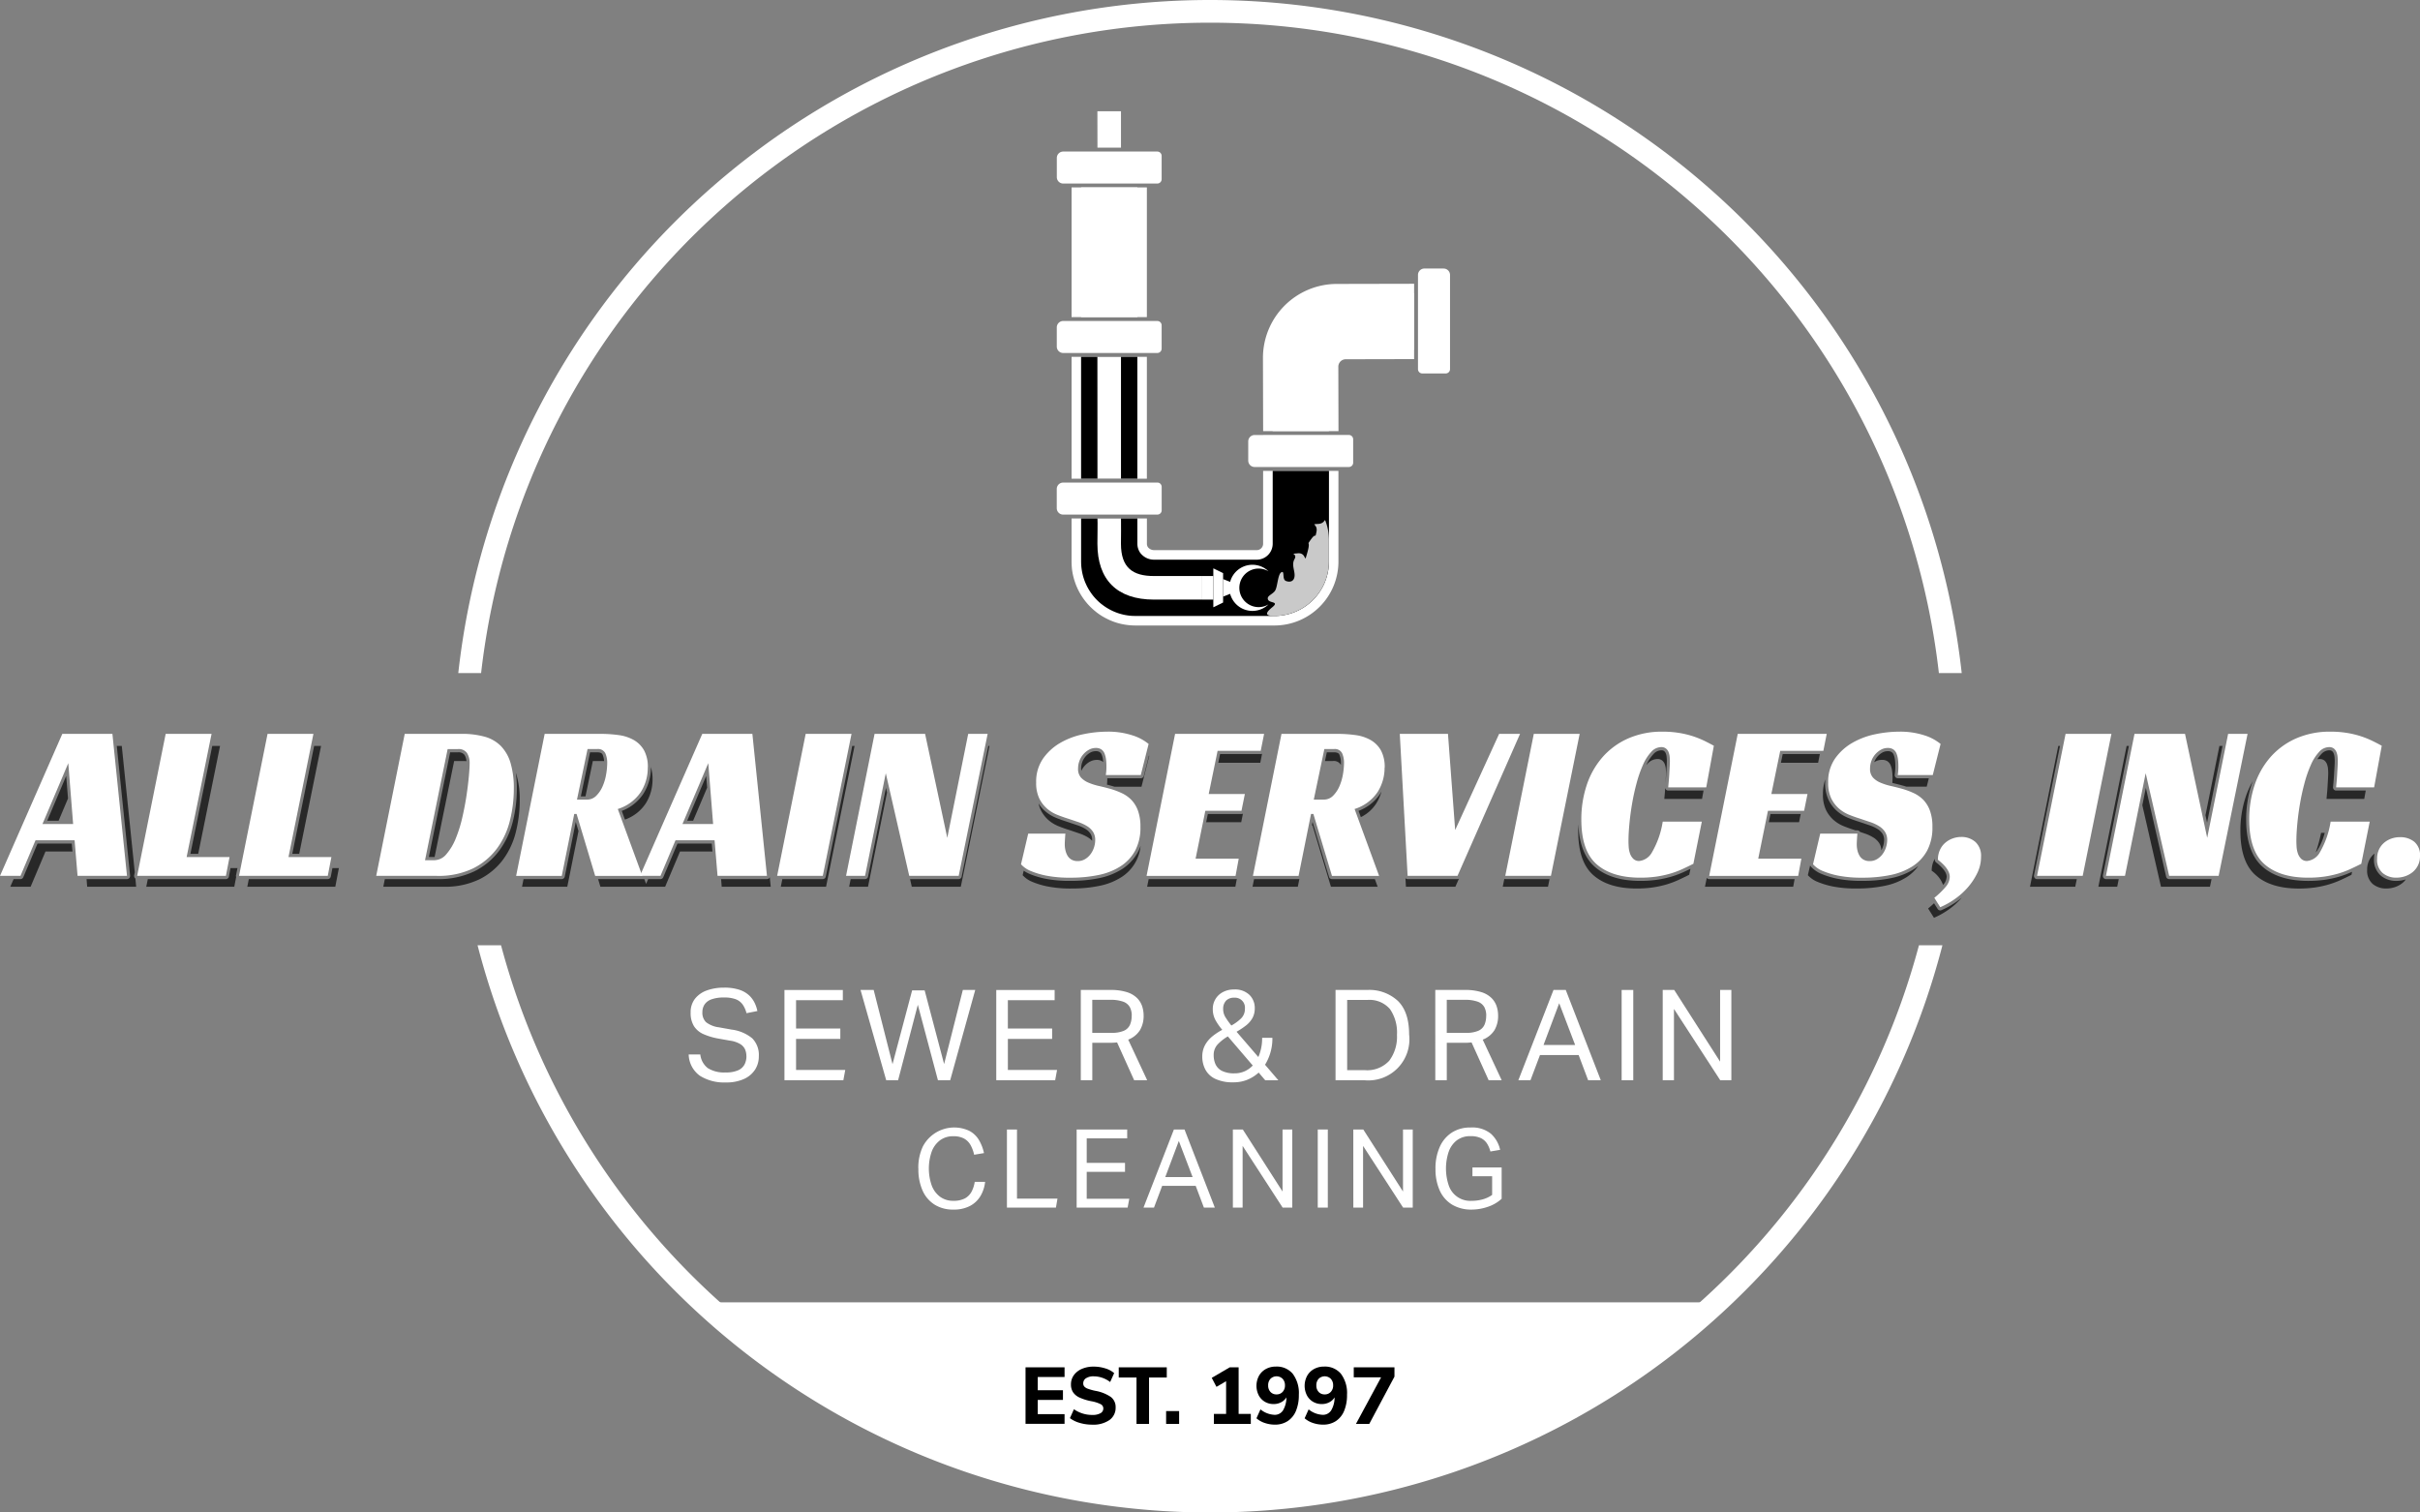 <svg xmlns="http://www.w3.org/2000/svg" id="AD-Logo-White" width="400" height="250" viewBox="0 0 400 250"><rect x="0" y="0" width="400" height="250" fill="#808080" stroke="none"/><g id="AD-Logo-White-2" data-name="AD-Logo-White"><path id="Path_672" data-name="Path 672" d="M20.995,508.673H12.82l-.49-5.878H5.868l-2.48,5.878H0L10.3,485.2h8.28l2.41,23.473ZM7.022,500.1h5.065l-.8-10.055Z" transform="translate(0 -363.9)" fill="#fff"></path><path id="Path_673" data-name="Path 673" d="M95.4,485.2h7.58l-4.122,20.367h7.092l-.6,3.105H90.68L95.395,485.2Z" transform="translate(-68.01 -363.9)" fill="#fff"></path><path id="Path_674" data-name="Path 674" d="M162.757,485.2h7.58l-4.122,20.367h7.092l-.6,3.105H158.04l4.715-23.473Z" transform="translate(-118.53 -363.9)" fill="#fff"></path><path id="Path_675" data-name="Path 675" d="M248.723,508.673l4.715-23.473h9.4a13.927,13.927,0,0,1,3.79.463,6.033,6.033,0,0,1,2.69,1.535,6.767,6.767,0,0,1,1.608,2.81,14.461,14.461,0,0,1,.543,4.25,21.622,21.622,0,0,1-.648,5.285,12.983,12.983,0,0,1-2.147,4.62,11.058,11.058,0,0,1-3.93,3.272,13.1,13.1,0,0,1-5.992,1.238H248.72Zm9.572-2.587a2.651,2.651,0,0,0,2.043-1.018,9.217,9.217,0,0,0,1.537-2.587,22.105,22.105,0,0,0,1.083-3.475c.29-1.27.525-2.495.7-3.677s.3-2.242.385-3.18.122-1.6.122-1.995a3.162,3.162,0,0,0-.437-1.793,1.7,1.7,0,0,0-1.52-.647h-1.677l-3.738,18.372h1.5Z" transform="translate(-186.54 -363.9)" fill="#fff"></path><path id="Path_676" data-name="Path 676" d="M363.012,490.79a7.478,7.478,0,0,1-1.152,4.03,7.129,7.129,0,0,1-3.807,2.81l4.052,11.053h-7.79l-3.075-10.24h-.385l-2.06,10.24H341.25l4.715-23.473h9.188a21.748,21.748,0,0,1,3.04.2,6.964,6.964,0,0,1,2.5.813,4.552,4.552,0,0,1,1.695,1.7,5.7,5.7,0,0,1,.63,2.865Zm-10.062,5.285a2.119,2.119,0,0,0,1.555-.648,5.034,5.034,0,0,0,1.047-1.57,8.424,8.424,0,0,0,.578-1.977,11.286,11.286,0,0,0,.175-1.83,3.917,3.917,0,0,0-.315-1.645,1.343,1.343,0,0,0-1.362-.685h-1.573l-1.747,8.355Z" transform="translate(-255.938 -363.908)" fill="#fff"></path><path id="Path_677" data-name="Path 677" d="M444.117,508.673h-8.175l-.49-5.878H428.99l-2.48,5.878h-3.39l10.3-23.473h8.28l2.41,23.473ZM430.145,500.1h5.065l-.8-10.055Z" transform="translate(-317.34 -363.9)" fill="#fff"></path><path id="Path_678" data-name="Path 678" d="M521.365,508.673H513.82l4.715-23.473h7.58Z" transform="translate(-385.365 -363.9)" fill="#fff"></path><path id="Path_679" data-name="Path 679" d="M577.99,508.673h-8.175l-3.878-16.967-3.422,16.967H559.37l4.715-23.473h8.35l3.667,17.188L579.56,485.2h3.215Z" transform="translate(-419.527 -363.9)" fill="#fff"></path><path id="Path_680" data-name="Path 680" d="M689.088,490.907a8.555,8.555,0,0,0,.1-1.515,8.261,8.261,0,0,0-.07-1.09,3.8,3.8,0,0,0-.245-.96,1.47,1.47,0,0,0-.525-.665,1.57,1.57,0,0,0-.908-.24,2.3,2.3,0,0,0-1.153.3,3.469,3.469,0,0,0-1.555,1.83,3.608,3.608,0,0,0-.227,1.275,2.106,2.106,0,0,0,.473,1.477,3.573,3.573,0,0,0,1.24.85,9.84,9.84,0,0,0,1.747.555q.979.221,2.025.517a12.8,12.8,0,0,1,1.747.665,5.44,5.44,0,0,1,1.555,1.09,5.016,5.016,0,0,1,1.1,1.775,7.616,7.616,0,0,1,.42,2.717,8.061,8.061,0,0,1-.872,3.917,7.14,7.14,0,0,1-2.41,2.588,10.718,10.718,0,0,1-3.65,1.443,22.432,22.432,0,0,1-4.595.443,19.881,19.881,0,0,1-4.105-.35,13.538,13.538,0,0,1-2.5-.758,4.344,4.344,0,0,1-1.607-1.11l1.188-5.065h6.148c-.023.223-.047.525-.07.9s-.035.685-.035.9a4.338,4.338,0,0,0,.105.925,3.2,3.2,0,0,0,.332.888,1.812,1.812,0,0,0,.648.665,1.966,1.966,0,0,0,1.047.26,2.313,2.313,0,0,0,1.24-.333,3.179,3.179,0,0,0,.908-.832,3.8,3.8,0,0,0,.56-1.11,4.011,4.011,0,0,0,.193-1.2,2.421,2.421,0,0,0-.367-1.367,3.162,3.162,0,0,0-.995-.943,7,7,0,0,0-1.45-.665l-1.7-.572q-.84-.259-1.765-.628a5.93,5.93,0,0,1-1.7-1.035,5.356,5.356,0,0,1-1.275-1.682,5.838,5.838,0,0,1-.508-2.6,6.7,6.7,0,0,1,1.135-3.973,8.917,8.917,0,0,1,2.865-2.605,12.6,12.6,0,0,1,3.79-1.422,19.457,19.457,0,0,1,3.913-.425,12.911,12.911,0,0,1,4.21.61,7.919,7.919,0,0,1,2.673,1.422l-1.293,5.138h-5.8Z" transform="translate(-506.31 -362.805)" fill="#fff"></path><path id="Path_681" data-name="Path 681" d="M762.78,485.2h14.708l-.56,2.81H769.8l-1.468,7.135h5.975l-.56,2.772h-5.975l-1.607,7.91h7.128l-.525,2.848H758.06l4.715-23.473Z" transform="translate(-568.545 -363.9)" fill="#fff"></path><path id="Path_682" data-name="Path 682" d="M850.143,490.79a7.479,7.479,0,0,1-1.152,4.03,7.13,7.13,0,0,1-3.807,2.81l4.052,11.053h-7.79l-3.075-10.24h-.385l-2.06,10.24H828.38L833.1,485.21h9.188a21.748,21.748,0,0,1,3.04.2,6.964,6.964,0,0,1,2.5.813,4.553,4.553,0,0,1,1.7,1.7,5.7,5.7,0,0,1,.63,2.865Zm-10.062,5.285a2.119,2.119,0,0,0,1.555-.648,5.034,5.034,0,0,0,1.047-1.57,8.423,8.423,0,0,0,.578-1.977,11.575,11.575,0,0,0,.175-1.83,3.917,3.917,0,0,0-.315-1.645,1.343,1.343,0,0,0-1.362-.685h-1.573l-1.747,8.355Z" transform="translate(-621.285 -363.908)" fill="#fff"></path><path id="Path_683" data-name="Path 683" d="M925.48,485.2h7.965l1.188,15.9,7.268-15.9h3.458l-10.34,23.473h-8.245Z" transform="translate(-694.11 -363.9)" fill="#fff"></path><path id="Path_684" data-name="Path 684" d="M1002.765,508.673H995.22l4.717-23.473h7.58l-4.75,23.473Z" transform="translate(-746.415 -363.9)" fill="#fff"></path><path id="Path_685" data-name="Path 685" d="M1064.027,505.59q-.874.443-1.8.87a15.319,15.319,0,0,1-1.975.74,16.574,16.574,0,0,1-2.287.5,18.533,18.533,0,0,1-2.708.185q-4.684,0-7.215-2.217t-2.532-7.393a17.859,17.859,0,0,1,.872-5.637,13.4,13.4,0,0,1,2.585-4.62,12.163,12.163,0,0,1,4.227-3.122,13.789,13.789,0,0,1,5.765-1.145,16.493,16.493,0,0,1,2.813.223,15.447,15.447,0,0,1,2.305.572,15.626,15.626,0,0,1,1.852.758c.548.273,1.043.53,1.485.777l-1.258,6.875h-6.287c.022-.247.052-.568.088-.96s.065-.8.087-1.2.047-.807.07-1.2.035-.728.035-1c0-.2-.012-.425-.035-.685a2.826,2.826,0,0,0-.175-.758,1.4,1.4,0,0,0-.437-.61,1.211,1.211,0,0,0-.785-.24,2.25,2.25,0,0,0-1.66.8,7.616,7.616,0,0,0-1.345,2.107,19.872,19.872,0,0,0-1.047,2.975c-.3,1.11-.552,2.235-.75,3.383s-.35,2.273-.455,3.383-.157,2.083-.157,2.92c0,.247.012.555.035.925a4.075,4.075,0,0,0,.21,1.072,2.289,2.289,0,0,0,.542.888,1.337,1.337,0,0,0,.995.37,2.739,2.739,0,0,0,2.095-1.422,14.538,14.538,0,0,0,1.783-5.083h6.463l-1.4,6.987Z" transform="translate(-784.133 -362.813)" fill="#fff"></path><path id="Path_686" data-name="Path 686" d="M1134.77,485.2h14.708l-.56,2.81h-7.127l-1.468,7.135h5.975l-.56,2.772h-5.975l-1.607,7.91h7.127l-.525,2.848H1130.05l4.718-23.473Z" transform="translate(-847.538 -363.9)" fill="#fff"></path><path id="Path_687" data-name="Path 687" d="M1212.687,490.907a8.547,8.547,0,0,0,.105-1.515,8.261,8.261,0,0,0-.07-1.09,3.8,3.8,0,0,0-.245-.96,1.47,1.47,0,0,0-.525-.665,1.569,1.569,0,0,0-.907-.24,2.3,2.3,0,0,0-1.152.3,3.468,3.468,0,0,0-1.555,1.83,3.608,3.608,0,0,0-.228,1.275,2.107,2.107,0,0,0,.473,1.477,3.575,3.575,0,0,0,1.24.85,9.846,9.846,0,0,0,1.748.555q.979.221,2.025.517a12.812,12.812,0,0,1,1.747.665,5.442,5.442,0,0,1,1.555,1.09,5.017,5.017,0,0,1,1.1,1.775,7.618,7.618,0,0,1,.42,2.717,8.062,8.062,0,0,1-.873,3.917,7.139,7.139,0,0,1-2.41,2.588,10.717,10.717,0,0,1-3.65,1.443,22.431,22.431,0,0,1-4.595.443,19.881,19.881,0,0,1-4.1-.35,13.54,13.54,0,0,1-2.5-.758,4.344,4.344,0,0,1-1.607-1.11l1.188-5.065h6.147c-.022.223-.047.525-.07.9s-.035.685-.035.9a4.334,4.334,0,0,0,.1.925,3.2,3.2,0,0,0,.333.888,1.792,1.792,0,0,0,.647.665,1.966,1.966,0,0,0,1.047.26,2.313,2.313,0,0,0,1.24-.333,3.213,3.213,0,0,0,.907-.832,3.8,3.8,0,0,0,.56-1.11,4.013,4.013,0,0,0,.193-1.2,2.421,2.421,0,0,0-.368-1.367,3.162,3.162,0,0,0-.995-.943,7,7,0,0,0-1.45-.665l-1.7-.572q-.84-.259-1.765-.628a5.93,5.93,0,0,1-1.695-1.035,5.355,5.355,0,0,1-1.275-1.682,5.837,5.837,0,0,1-.507-2.6,6.7,6.7,0,0,1,1.135-3.973,8.916,8.916,0,0,1,2.865-2.605,12.6,12.6,0,0,1,3.79-1.422,19.456,19.456,0,0,1,3.912-.425,12.911,12.911,0,0,1,4.21.61,7.919,7.919,0,0,1,2.672,1.422l-1.292,5.138h-5.8Z" transform="translate(-899.01 -362.805)" fill="#fff"></path><path id="Path_688" data-name="Path 688" d="M1286.61,556.652a6.083,6.083,0,0,1-.63,2.7,10.668,10.668,0,0,1-1.59,2.385,11.842,11.842,0,0,1-2.165,1.922,12.9,12.9,0,0,1-2.357,1.313l-.978-1.552a13.345,13.345,0,0,0,1.905-1.848,2.624,2.624,0,0,0,.647-1.628q0-1.294-1.958-2.81a3.85,3.85,0,0,1,.315-1.59,3.452,3.452,0,0,1,.855-1.182,3.885,3.885,0,0,1,1.24-.74,4.088,4.088,0,0,1,1.432-.26,3.463,3.463,0,0,1,2.34.813,3.09,3.09,0,0,1,.943,2.477Z" transform="translate(-959.167 -415.02)" fill="#fff"></path><path id="Path_689" data-name="Path 689" d="M1354.345,508.673H1346.8l4.718-23.473h7.58l-4.75,23.473Z" transform="translate(-1010.1 -363.9)" fill="#fff"></path><path id="Path_690" data-name="Path 690" d="M1410.97,508.673H1402.8l-3.878-16.967-3.422,16.967h-3.145l4.718-23.473h8.35l3.667,17.188,3.458-17.187h3.215l-4.785,23.473Z" transform="translate(-1044.263 -363.9)" fill="#fff"></path><path id="Path_691" data-name="Path 691" d="M1505.6,505.59q-.874.443-1.8.87a15.319,15.319,0,0,1-1.975.74,16.574,16.574,0,0,1-2.287.5,18.533,18.533,0,0,1-2.708.185q-4.684,0-7.215-2.217t-2.532-7.393a17.859,17.859,0,0,1,.872-5.637,13.4,13.4,0,0,1,2.585-4.62,12.163,12.163,0,0,1,4.227-3.122,13.789,13.789,0,0,1,5.765-1.145,16.493,16.493,0,0,1,2.813.223,15.447,15.447,0,0,1,2.305.572,15.626,15.626,0,0,1,1.852.758c.548.273,1.043.53,1.485.777l-1.258,6.875h-6.287c.022-.247.052-.568.088-.96s.065-.8.087-1.2.047-.807.07-1.2.035-.728.035-1c0-.2-.012-.425-.035-.685a2.826,2.826,0,0,0-.175-.758,1.4,1.4,0,0,0-.437-.61,1.211,1.211,0,0,0-.785-.24,2.25,2.25,0,0,0-1.66.8,7.616,7.616,0,0,0-1.345,2.107,19.872,19.872,0,0,0-1.047,2.975c-.3,1.11-.552,2.235-.75,3.383s-.35,2.273-.455,3.383-.157,2.083-.157,2.92c0,.247.012.555.035.925a4.075,4.075,0,0,0,.21,1.072,2.289,2.289,0,0,0,.542.888,1.337,1.337,0,0,0,.995.37,2.739,2.739,0,0,0,2.095-1.422,14.538,14.538,0,0,0,1.783-5.083H1507l-1.4,6.987Z" transform="translate(-1115.31 -362.813)" fill="#fff"></path><path id="Path_692" data-name="Path 692" d="M1578.73,556.652a3.326,3.326,0,0,1-.333,1.515,3.4,3.4,0,0,1-.872,1.11,3.992,3.992,0,0,1-1.24.685,4.494,4.494,0,0,1-1.468.24,3.437,3.437,0,0,1-2.253-.758,2.9,2.9,0,0,1-.925-2.385,3.493,3.493,0,0,1,.315-1.515,3.3,3.3,0,0,1,.838-1.11,3.863,3.863,0,0,1,1.2-.685,4.227,4.227,0,0,1,1.415-.24,3.669,3.669,0,0,1,2.375.758A2.873,2.873,0,0,1,1578.73,556.652Z" transform="translate(-1178.73 -415.133)" fill="#fff"></path><path id="Path_693" data-name="Path 693" d="M454.34,520.42h.98l2.318-5.467-.155-1.943Z" transform="translate(-340.755 -384.758)" fill="#282828"></path><path id="Path_694" data-name="Path 694" d="M738.822,499.61l-.84,3.337a.512.512,0,0,1-.49.4h-5.55a10.249,10.249,0,0,1-.052,1.05c.28.073.56.148.842.228.133.04.265.082.4.125h4.46l1.282-5.1C738.857,499.637,738.837,499.625,738.822,499.61Z" transform="translate(-548.917 -374.708)" fill="#282828"></path><path id="Path_695" data-name="Path 695" d="M812.72,498.35a.463.463,0,0,1-.225.057h-6.72l-.295,1.435h6.943Z" transform="translate(-604.11 -373.763)" fill="#282828"></path><path id="Path_696" data-name="Path 696" d="M716.267,498.393a2.293,2.293,0,0,1,1.143-.293,1.563,1.563,0,0,1,.9.238,1.486,1.486,0,0,1,.152.122c-.01-.133-.023-.268-.037-.4a3.252,3.252,0,0,0-.208-.82.954.954,0,0,0-.335-.43,1.105,1.105,0,0,0-.633-.152,1.805,1.805,0,0,0-.915.232,3.034,3.034,0,0,0-.793.647,2.908,2.908,0,0,0-.53.9,3.071,3.071,0,0,0-.193,1.08,2.663,2.663,0,0,0,.028.387,3.323,3.323,0,0,1,.5-.767,3.531,3.531,0,0,1,.917-.753Z" transform="translate(-536.115 -372.495)" fill="#282828"></path><path id="Path_697" data-name="Path 697" d="M803.3,538.015h-5.565l-.275,1.352h5.795l.285-1.417A.474.474,0,0,1,803.3,538.015Z" transform="translate(-598.095 -403.463)" fill="#282828"></path><path id="Path_698" data-name="Path 698" d="M415.89,507.185a8.034,8.034,0,0,1-1.237,4.325,7.385,7.385,0,0,1-3.573,2.83l.525,1.435a6.861,6.861,0,0,0,3.423-2.645,7.4,7.4,0,0,0,1.142-3.995,6.709,6.709,0,0,0-.287-2.065c0,.04,0,.078,0,.115Z" transform="translate(-308.31 -380.303)" fill="#282828"></path><path id="Path_699" data-name="Path 699" d="M125.89,511.018h1.29l3.61-17.838H129.5Z" transform="translate(-94.418 -369.885)" fill="#282828"></path><path id="Path_700" data-name="Path 700" d="M34.658,516.737l-.3-3.727-3.14,7.41H33.1Z" transform="translate(-23.415 -384.758)" fill="#282828"></path><path id="Path_701" data-name="Path 701" d="M193.25,511.018h1.145l3.61-17.838H196.86Z" transform="translate(-144.938 -369.885)" fill="#282828"></path><path id="Path_702" data-name="Path 702" d="M386.7,497.4h-1.165l-1.522,7.283h.77L386,498.837h1.557a2.712,2.712,0,0,1,.3.018,3.119,3.119,0,0,0-.25-1.073C387.563,497.687,387.43,497.4,386.7,497.4Z" transform="translate(-288.008 -373.05)" fill="#282828"></path><path id="Path_703" data-name="Path 703" d="M284.485,514.7l3.228-15.857h1.663a2.912,2.912,0,0,1,.372.025,2.242,2.242,0,0,0-.323-1.04,1.238,1.238,0,0,0-1.107-.422H287.05l-3.52,17.3h.875C284.432,514.7,284.46,514.7,284.485,514.7Z" transform="translate(-212.648 -373.05)" fill="#282828"></path><path id="Path_704" data-name="Path 704" d="M1174.452,539.563l.273-1.352h-5l-.275,1.352Z" transform="translate(-877.087 -403.658)" fill="#282828"></path><path id="Path_705" data-name="Path 705" d="M1091.612,501.455c.007-.088.017-.18.025-.278.035-.39.063-.79.085-1.182s.047-.807.07-1.2.035-.71.035-.965c0-.175-.01-.388-.032-.635a2.3,2.3,0,0,0-.14-.61.9.9,0,0,0-.275-.383.755.755,0,0,0-.478-.13,1.774,1.774,0,0,0-1.3.638,6.944,6.944,0,0,0-1.18,1.818c.065-.078.132-.155.2-.228a2.233,2.233,0,0,1,1.645-.788,1.215,1.215,0,0,1,.78.237,1.414,1.414,0,0,1,.432.605,2.813,2.813,0,0,1,.172.753c.022.258.035.483.035.678,0,.27-.012.6-.035.99-.013.222-.028.452-.04.68Z" transform="translate(-816.315 -372.053)" fill="#282828"></path><path id="Path_706" data-name="Path 706" d="M1100.64,521.2a.542.542,0,0,1-.12-.26c-.02.29-.038.583-.062.867-.035.39-.065.71-.088.953h6.235l.252-1.385h-5.845a.5.5,0,0,1-.375-.175Z" transform="translate(-825.278 -390.705)" fill="#282828"></path><path id="Path_707" data-name="Path 707" d="M1458.432,505.872l2.555-12.693h-.512l-2.305,11.46Z" transform="translate(-1093.628 -369.885)" fill="#282828"></path><path id="Path_708" data-name="Path 708" d="M1248.16,501.14h-5.135a.5.5,0,0,1-.393-.2.564.564,0,0,1-.1-.445,9.293,9.293,0,0,0,.03-2.427,3.278,3.278,0,0,0-.208-.82.954.954,0,0,0-.335-.43,1.105,1.105,0,0,0-.633-.152,1.805,1.805,0,0,0-.915.233,3.034,3.034,0,0,0-.793.647,2.907,2.907,0,0,0-.53.9c-.005.015-.01.03-.015.042.05-.032.1-.065.155-.095a2.292,2.292,0,0,1,1.142-.293,1.563,1.563,0,0,1,.9.237,1.476,1.476,0,0,1,.52.66,3.875,3.875,0,0,1,.243.953,8.593,8.593,0,0,1,.07,1.08c0,.33-.01.625-.03.883.625.145,1.272.31,1.93.495.133.04.265.082.4.125h3.348l.353-1.4Z" transform="translate(-929.347 -372.502)" fill="#282828"></path><path id="Path_709" data-name="Path 709" d="M1534.847,502.547a.57.57,0,0,1-.13-.412c.023-.245.052-.565.088-.96.032-.38.063-.777.085-1.182.02-.365.042-.728.063-1.082l.008-.12c.022-.392.035-.71.035-.965,0-.175-.01-.388-.032-.633a2.29,2.29,0,0,0-.14-.61.9.9,0,0,0-.275-.382.755.755,0,0,0-.477-.13,1.773,1.773,0,0,0-1.3.637,5.575,5.575,0,0,0-.648.842,2.075,2.075,0,0,1,.375-.037,1.215,1.215,0,0,1,.78.237,1.411,1.411,0,0,1,.432.605,2.808,2.808,0,0,1,.172.753c.022.257.035.482.035.677,0,.27-.013.6-.035.99s-.047.788-.07,1.19-.052.8-.088,1.19-.065.71-.088.952h6.235l.253-1.385h-4.905a.5.5,0,0,1-.375-.175Z" transform="translate(-1149.09 -372.052)" fill="#282828"></path><path id="Path_710" data-name="Path 710" d="M1531.07,553.885c.09-.107.18-.22.27-.348a9.8,9.8,0,0,0,1.21-2.887h-.6a24.215,24.215,0,0,1-.88,3.235Z" transform="translate(-1148.302 -412.988)" fill="#282828"></path><path id="Path_711" data-name="Path 711" d="M16.967,557.73H11.3L8.95,563.29a.508.508,0,0,1-.463.318H7.352l-.552,1.26h3.36l2.46-5.827h4.457Z" transform="translate(-5.1 -418.297)" fill="#282828"></path><path id="Path_712" data-name="Path 712" d="M898.22,526.5l.38,1.033a6.354,6.354,0,0,0,2.535-2.245,7.465,7.465,0,0,0,.878-2c-.07.128-.142.255-.22.38a7.384,7.384,0,0,1-3.573,2.83Z" transform="translate(-673.665 -392.468)" fill="#282828"></path><path id="Path_713" data-name="Path 713" d="M1279.635,570.777c0-.667-.605-1.49-1.75-2.377a.548.548,0,0,1-.208-.432c0-.055.005-.105.007-.158a3.6,3.6,0,0,0-.212.4,3.826,3.826,0,0,0-.312,1.575,4.753,4.753,0,0,1,1.882,2.348c.02-.025.043-.05.063-.075a2.1,2.1,0,0,0,.527-1.282Z" transform="translate(-957.87 -425.858)" fill="#282828"></path><path id="Path_714" data-name="Path 714" d="M1215.377,525.358a1.872,1.872,0,0,0-.275-1.06,2.668,2.668,0,0,0-.835-.788,6.559,6.559,0,0,0-1.35-.617l-1.7-.573c-.555-.17-1.162-.388-1.787-.638a6.416,6.416,0,0,1-1.835-1.122,5.905,5.905,0,0,1-1.4-1.848,6.4,6.4,0,0,1-.565-2.855c0-.18.007-.355.017-.527a7.584,7.584,0,0,0-.38,2.455,5.8,5.8,0,0,0,.5,2.585,5.264,5.264,0,0,0,1.265,1.668,5.827,5.827,0,0,0,1.68,1.025q.919.367,1.75.622c.065.023.128.042.19.065h.3a.489.489,0,0,1,.377.18.4.4,0,0,1,.045.068l.762.258a6.882,6.882,0,0,1,1.438.66,3.142,3.142,0,0,1,.988.935,2.33,2.33,0,0,1,.355,1.195,3.27,3.27,0,0,0,.287-.655A3.449,3.449,0,0,0,1215.377,525.358Z" transform="translate(-903.952 -386.498)" fill="#282828"></path><path id="Path_715" data-name="Path 715" d="M877.495,497.4H876.33l-.3,1.438h1.292a1.341,1.341,0,0,1,1.338.653c.005-.1.007-.2.007-.3a3.381,3.381,0,0,0-.262-1.41c-.042-.1-.175-.383-.908-.383Z" transform="translate(-657.023 -373.05)" fill="#282828"></path><path id="Path_716" data-name="Path 716" d="M1177.46,500.017h6.152l.285-1.437h-6.14Z" transform="translate(-883.095 -373.935)" fill="#282828"></path><path id="Path_717" data-name="Path 717" d="M694.422,535.4a6.556,6.556,0,0,0-1.35-.617s-1.19-.4-1.7-.573c-.555-.17-1.16-.387-1.788-.637a6.417,6.417,0,0,1-1.835-1.123,5.657,5.657,0,0,1-1.075-1.267,4.38,4.38,0,0,0,.36,1.075,5.265,5.265,0,0,0,1.265,1.668,5.823,5.823,0,0,0,1.68,1.025q.919.367,1.75.622l1.68.568a6.885,6.885,0,0,1,1.438.66,3.314,3.314,0,0,1,.677.552c0-.035.005-.073.005-.107a1.865,1.865,0,0,0-.275-1.06,2.666,2.666,0,0,0-.835-.788Z" transform="translate(-515.01 -398.385)" fill="#282828"></path><path id="Path_718" data-name="Path 718" d="M65.2,515a.568.568,0,0,1-.1-.448l.1-.478L63.05,493.19h-.827l2.2,21.42a.552.552,0,0,1-.127.415.5.5,0,0,1-.378.177H57.23l.1,1.26h8.1L65.3,515.1a.462.462,0,0,1-.1-.1Z" transform="translate(-42.922 -369.893)" fill="#282828"></path><path id="Path_719" data-name="Path 719" d="M1212.848,572.767a11.177,11.177,0,0,1-3.818,1.51,23.046,23.046,0,0,1-4.693.453,20.365,20.365,0,0,1-4.208-.362,13.664,13.664,0,0,1-2.593-.79,4.862,4.862,0,0,1-1.79-1.248.5.5,0,0,1-.088-.16l-.38,1.617a4.334,4.334,0,0,0,1.593,1.1,13.183,13.183,0,0,0,2.477.753,19.427,19.427,0,0,0,4.07.347,22.074,22.074,0,0,0,4.555-.44,10.561,10.561,0,0,0,3.62-1.43,7.1,7.1,0,0,0,1.948-1.862,7.917,7.917,0,0,1-.7.51Z" transform="translate(-896.46 -429.128)" fill="#282828"></path><path id="Path_720" data-name="Path 720" d="M1060.87,552.887a15.458,15.458,0,0,1-2.038.763,17.182,17.182,0,0,1-2.355.515,19.167,19.167,0,0,1-2.777.19c-3.228,0-5.763-.787-7.537-2.34-1.667-1.46-2.573-3.818-2.7-7.015-.02.357-.032.717-.032,1.083q0,5.13,2.51,7.33t7.152,2.2a18.584,18.584,0,0,0,2.685-.182,16.3,16.3,0,0,0,2.267-.495A15.2,15.2,0,0,0,1060,554.2q.919-.42,1.785-.863l.2-.982q-.555.27-1.115.53Z" transform="translate(-782.572 -408.75)" fill="#282828"></path><path id="Path_721" data-name="Path 721" d="M1127.96,580.595a.494.494,0,0,1-.392-.2.061.061,0,0,1-.01-.017l-.3,1.477h14.583l.233-1.26h-14.113Z" transform="translate(-845.445 -435.285)" fill="#282828"></path><path id="Path_722" data-name="Path 722" d="M993.965,581.15a.462.462,0,0,1-.155-.03l-.26,1.29h7.482l.255-1.26Z" transform="translate(-745.163 -435.84)" fill="#282828"></path><path id="Path_723" data-name="Path 723" d="M870.67,552.89a.51.51,0,0,1-.482-.372l-2.725-9.078-.113.557h.1L870.5,554.15h7.725l-.463-1.26h-7.09Z" transform="translate(-650.513 -407.58)" fill="#282828"></path><path id="Path_724" data-name="Path 724" d="M937.83,580.775h-8.245a.491.491,0,0,1-.355-.155l.078,1.415h8.175l.585-1.328a.493.493,0,0,1-.237.068Z" transform="translate(-696.923 -435.465)" fill="#282828"></path><path id="Path_725" data-name="Path 725" d="M1569.883,568.882a3.931,3.931,0,0,1-2.562-.87,3.428,3.428,0,0,1-1.123-2.807,4.483,4.483,0,0,1,.078-.835l-.07.052a3.229,3.229,0,0,0-.833,1.1,3.48,3.48,0,0,0-.312,1.5,2.881,2.881,0,0,0,.917,2.365,3.422,3.422,0,0,0,2.235.753,4.483,4.483,0,0,0,1.455-.237,3.921,3.921,0,0,0,1.23-.678,3.1,3.1,0,0,0,.552-.592,5,5,0,0,1-1.57.25Z" transform="translate(-1173.795 -423.277)" fill="#282828"></path><path id="Path_726" data-name="Path 726" d="M1499.635,531.453a15.474,15.474,0,0,1-2.037.763,17.186,17.186,0,0,1-2.355.515,19.169,19.169,0,0,1-2.777.19c-3.228,0-5.763-.788-7.538-2.34-1.8-1.578-2.715-4.205-2.715-7.8a18.466,18.466,0,0,1,.9-5.815c.06-.182.125-.36.193-.54a13.932,13.932,0,0,0-1.182,2.637,17.7,17.7,0,0,0-.865,5.59q0,5.13,2.51,7.33t7.153,2.2a18.581,18.581,0,0,0,2.685-.182,16.275,16.275,0,0,0,2.267-.495,15.183,15.183,0,0,0,1.958-.732q.919-.42,1.785-.862l.1-.49-.078.037Z" transform="translate(-1110.945 -387.315)" fill="#282828"></path><path id="Path_727" data-name="Path 727" d="M1388.578,515.21a.494.494,0,0,1-.393-.2.569.569,0,0,1-.1-.448l4.293-21.365H1392l-4.675,23.272h3.118l.255-1.26h-2.113Z" transform="translate(-1040.49 -369.9)" fill="#282828"></path><path id="Path_728" data-name="Path 728" d="M1420.848,535.97a.513.513,0,0,1-.493-.41L1417,520.88l-.58,2.878,3.08,13.472h8.1l.258-1.26Z" transform="translate(-1062.315 -390.66)" fill="#282828"></path><path id="Path_729" data-name="Path 729" d="M1343.3,515.21a.494.494,0,0,1-.392-.2.568.568,0,0,1-.1-.448L1347.1,493.2h-.285l-4.675,23.272h7.482l.255-1.26H1343.3Z" transform="translate(-1006.605 -369.9)" fill="#282828"></path><path id="Path_730" data-name="Path 730" d="M1279.432,594.24a13.5,13.5,0,0,1-2.45,1.362.48.48,0,0,1-.185.038.5.5,0,0,1-.422-.238l-.6-.945c-.287.272-.612.56-.98.862l.97,1.54a12.886,12.886,0,0,0,2.338-1.3,11.732,11.732,0,0,0,2.147-1.905c.032-.037.063-.077.095-.115-.3.247-.6.487-.92.708Z" transform="translate(-956.1 -445.155)" fill="#282828"></path><path id="Path_731" data-name="Path 731" d="M354.023,543.44l-1.818,9.025a.516.516,0,0,1-.495.425h-6.318l-.253,1.26h7.482l1.853-9.2Z" transform="translate(-258.855 -407.58)" fill="#282828"></path><path id="Path_732" data-name="Path 732" d="M275.97,515.48a14.331,14.331,0,0,0-.538-4.215c-.035-.11-.073-.217-.11-.325a18.415,18.415,0,0,1,.175,2.62,22.4,22.4,0,0,1-.663,5.422,13.573,13.573,0,0,1-2.24,4.813,11.56,11.56,0,0,1-4.11,3.425,13.614,13.614,0,0,1-6.21,1.293h-8.6l-.252,1.26h9.94a12.993,12.993,0,0,0,5.94-1.227,10.94,10.94,0,0,0,3.9-3.242,12.859,12.859,0,0,0,2.13-4.583,21.526,21.526,0,0,0,.64-5.24Z" transform="translate(-190.065 -383.205)" fill="#282828"></path><path id="Path_733" data-name="Path 733" d="M414.237,557.73h-5.67l-2.348,5.56a.508.508,0,0,1-.462.318h-2.035l-.345.787-.288-.787h-7.64l.378,1.26h10.7l2.46-5.827h5.357Z" transform="translate(-296.587 -418.297)" fill="#282828"></path><path id="Path_734" data-name="Path 734" d="M484.725,580.1a.494.494,0,0,1-.378.177H476.76l.1,1.26h8.105l-.163-1.58A.622.622,0,0,1,484.725,580.1Z" transform="translate(-357.57 -434.97)" fill="#282828"></path><path id="Path_735" data-name="Path 735" d="M111.547,575.133l.235-1.172h-1.145l-.265,1.39a.514.514,0,0,1-.5.43H96.962l-.253,1.26h14.548l.31-1.615a.552.552,0,0,1-.022-.292Z" transform="translate(-72.532 -430.47)" fill="#282828"></path><path id="Path_736" data-name="Path 736" d="M177.3,575.357a.514.514,0,0,1-.5.43H163.753l-.253,1.26h14.548l.59-3.078H177.57l-.265,1.39Z" transform="translate(-122.625 -430.477)" fill="#282828"></path><path id="Path_737" data-name="Path 737" d="M610.225,514.78a.513.513,0,0,1-.495.422h-8.04l.287,1.26h8.1l4.745-23.272h-.2l-4.4,21.59Z" transform="translate(-451.268 -369.892)" fill="#282828"></path><path id="Path_738" data-name="Path 738" d="M773.057,581.1H758.692l-.253,1.26h14.583l.24-1.307A.475.475,0,0,1,773.057,581.1Z" transform="translate(-568.83 -435.788)" fill="#282828"></path><path id="Path_739" data-name="Path 739" d="M528.053,493.18l-4.37,21.59a.513.513,0,0,1-.495.422H516.5l-.253,1.26h7.482l4.71-23.272Z" transform="translate(-387.188 -369.885)" fill="#282828"></path><path id="Path_740" data-name="Path 740" d="M695.185,560.325A7.722,7.722,0,0,1,692.6,563.1a11.229,11.229,0,0,1-3.818,1.51,23.049,23.049,0,0,1-4.693.453,20.365,20.365,0,0,1-4.208-.362,13.661,13.661,0,0,1-2.593-.79,6.392,6.392,0,0,1-.97-.53l-.172.74a4.335,4.335,0,0,0,1.592,1.1,13.182,13.182,0,0,0,2.477.753,19.427,19.427,0,0,0,4.07.347,22.07,22.07,0,0,0,4.555-.44,10.56,10.56,0,0,0,3.62-1.43,6.9,6.9,0,0,0,3.18-5.17,6.65,6.65,0,0,1-.458,1.042Z" transform="translate(-507.112 -419.46)" fill="#282828"></path><path id="Path_741" data-name="Path 741" d="M567.5,520.88l-2.96,14.665a.516.516,0,0,1-.495.425h-2.38l-.253,1.26h3.117l3.145-15.583-.175-.765Z" transform="translate(-421.057 -390.66)" fill="#282828"></path><path id="Path_742" data-name="Path 742" d="M835.735,581.18h-7.352l-.253,1.26h7.483l.257-1.28a.472.472,0,0,1-.132.02Z" transform="translate(-621.098 -435.87)" fill="#282828"></path><path id="Path_743" data-name="Path 743" d="M465.37,861.04a125.464,125.464,0,0,0,34.818,22.1A125.311,125.311,0,0,0,619.18,871.573a126.253,126.253,0,0,0,13.505-10.532Z" transform="translate(-349.027 -645.78)" fill="#fff"></path><path id="Path_744" data-name="Path 744" d="M553.995,625a121.3,121.3,0,0,1-117.182,90h0A121.3,121.3,0,0,1,319.63,625h-3.88a125.055,125.055,0,0,0,121.063,93.75h0A125.055,125.055,0,0,0,557.875,625Z" transform="translate(-236.813 -468.75)" fill="#fff"></path><path id="Path_745" data-name="Path 745" d="M306.772,111.25A121.268,121.268,0,0,1,427.25,3.75h0a121.268,121.268,0,0,1,120.477,107.5H551.5A125.017,125.017,0,0,0,427.25,0h0A125.017,125.017,0,0,0,303,111.25Z" transform="translate(-227.25)" fill="#fff"></path><path id="Path_746" data-name="Path 746" d="M678.04,904.013h6.45v1.6h-4.432v2.19h4.167v1.6h-4.167v2.35h4.432v1.6h-6.45V904.01Z" transform="translate(-508.53 -678.008)"></path><path id="Path_747" data-name="Path 747" d="M709.022,912.858a4.8,4.8,0,0,1-1.633-.79l.663-1.472a5.2,5.2,0,0,0,3.04.943,2.623,2.623,0,0,0,1.347-.285.878.878,0,0,0,.47-.79.78.78,0,0,0-.432-.7,5.72,5.72,0,0,0-1.533-.49,8.511,8.511,0,0,1-1.97-.61,2.581,2.581,0,0,1-1.075-.883,2.343,2.343,0,0,1-.337-1.295,2.56,2.56,0,0,1,.47-1.513,3.155,3.155,0,0,1,1.32-1.042,4.776,4.776,0,0,1,1.965-.378,6.31,6.31,0,0,1,1.917.292,3.956,3.956,0,0,1,1.467.782l-.662,1.473a4.516,4.516,0,0,0-2.708-.943,2.268,2.268,0,0,0-1.275.313.976.976,0,0,0-.465.855.77.77,0,0,0,.18.525,1.5,1.5,0,0,0,.6.365,8.976,8.976,0,0,0,1.188.333,6.618,6.618,0,0,1,2.595,1.022,2.078,2.078,0,0,1,.79,1.725,2.462,2.462,0,0,1-1.023,2.09,4.678,4.678,0,0,1-2.852.762,7.308,7.308,0,0,1-2.045-.285Z" transform="translate(-530.542 -677.663)"></path><path id="Path_748" data-name="Path 748" d="M742.6,905.705H739.67V904.02h7.938v1.685h-2.932v7.67h-2.07v-7.67Z" transform="translate(-554.753 -678.015)"></path><path id="Path_749" data-name="Path 749" d="M773.14,932.95v2.122h-2.15V932.95Z" transform="translate(-578.243 -699.713)"></path><path id="Path_750" data-name="Path 750" d="M807.6,911.718v1.66h-6.1v-1.66h2.017v-5.4l-1.592.93-.783-1.487,2.973-1.737h1.472v7.7H807.6Z" transform="translate(-600.855 -678.015)"></path><path id="Path_751" data-name="Path 751" d="M836.723,904.74a5.3,5.3,0,0,1,.995,3.45,6.765,6.765,0,0,1-.47,2.648,3.714,3.714,0,0,1-1.367,1.7,3.767,3.767,0,0,1-2.117.59,5.188,5.188,0,0,1-1.672-.273,3.953,3.953,0,0,1-1.38-.777l.663-1.473a3.941,3.941,0,0,0,2.31.9,1.605,1.605,0,0,0,1.413-.73,4.181,4.181,0,0,0,.565-2.15,2.177,2.177,0,0,1-.862.8,2.591,2.591,0,0,1-1.247.3,2.8,2.8,0,0,1-1.468-.385,2.68,2.68,0,0,1-1.008-1.075,3.5,3.5,0,0,1,.048-3.205,2.914,2.914,0,0,1,1.142-1.128,3.336,3.336,0,0,1,1.645-.4,3.437,3.437,0,0,1,2.813,1.208Zm-1.685,2.973a1.507,1.507,0,0,0,.385-1.075,1.534,1.534,0,0,0-.385-1.083,1.427,1.427,0,0,0-2.013,0,1.544,1.544,0,0,0-.378,1.087,1.512,1.512,0,0,0,.378,1.075,1.294,1.294,0,0,0,1,.412A1.317,1.317,0,0,0,835.038,907.713Z" transform="translate(-623.033 -677.648)"></path><path id="Path_752" data-name="Path 752" d="M868.573,904.74a5.3,5.3,0,0,1,.995,3.45,6.765,6.765,0,0,1-.47,2.648,3.714,3.714,0,0,1-1.367,1.7,3.768,3.768,0,0,1-2.117.59,5.188,5.188,0,0,1-1.672-.273,3.952,3.952,0,0,1-1.38-.777l.662-1.473a3.942,3.942,0,0,0,2.31.9,1.606,1.606,0,0,0,1.413-.73,4.181,4.181,0,0,0,.565-2.15,2.177,2.177,0,0,1-.862.8,2.591,2.591,0,0,1-1.247.3,2.8,2.8,0,0,1-1.467-.385,2.68,2.68,0,0,1-1.008-1.075,3.5,3.5,0,0,1,.047-3.205,2.915,2.915,0,0,1,1.143-1.128,3.336,3.336,0,0,1,1.645-.4,3.437,3.437,0,0,1,2.813,1.208Zm-1.685,2.973a1.507,1.507,0,0,0,.385-1.075,1.534,1.534,0,0,0-.385-1.083,1.427,1.427,0,0,0-2.013,0,1.544,1.544,0,0,0-.377,1.087,1.513,1.513,0,0,0,.377,1.075,1.294,1.294,0,0,0,1,.412A1.317,1.317,0,0,0,866.888,907.713Z" transform="translate(-646.92 -677.648)"></path><path id="Path_753" data-name="Path 753" d="M901.778,904.02v1.54l-4.167,7.818h-2.2l4.155-7.7H895.05v-1.66Z" transform="translate(-671.288 -678.015)"></path><path id="Path_754" data-name="Path 754" d="M835.042,211.975h12.453l-.027-10.652a1.224,1.224,0,0,1,1.22-1.225l11.307-.025V187.62l-12.562.027h-.23A12.223,12.223,0,0,0,835.01,199.9v.23l.03,11.842Z" transform="translate(-626.257 -140.715)" fill="#fff"></path><path id="Path_755" data-name="Path 755" d="M841.347,216.715l-.027-12.077a10.657,10.657,0,0,1,10.617-10.673l12.79-.025v9.3l-11.31.02a2.8,2.8,0,0,0-2.795,2.8l.022,10.65h-9.3Z" transform="translate(-630.99 -145.455)" fill="#fff"></path><path id="Path_756" data-name="Path 756" d="M701.128,319.053h-1.39a1.056,1.056,0,0,0-1.057,1.057v3.177a1.056,1.056,0,0,0,1.057,1.058h15.575a.71.71,0,0,0,.71-.71V319.76a.711.711,0,0,0-.71-.71H701.128Z" transform="translate(-524.01 -239.288)" fill="#fff"></path><path id="Path_757" data-name="Path 757" d="M715.333,217.518a.721.721,0,0,0,.7-.72V212.95a.72.72,0,0,0-.72-.72H699.758a1.058,1.058,0,0,0-1.057,1.057v3.175a1.058,1.058,0,0,0,1.057,1.057H715.33Z" transform="translate(-524.025 -159.173)" fill="#fff"></path><path id="Path_758" data-name="Path 758" d="M827.745,287.593h-1.407a1.056,1.056,0,0,0-1.057,1.057v3.177a1.056,1.056,0,0,0,1.057,1.057h15.575a.71.71,0,0,0,.71-.71V288.3a.71.71,0,0,0-.71-.71H827.745Z" transform="translate(-618.96 -215.693)" fill="#fff"></path><rect id="Rectangle_210" data-name="Rectangle 210" width="12.445" height="21.442" transform="translate(177.12 30.975)" fill="#fff"></rect><path id="Path_759" data-name="Path 759" d="M740.133,311.32v12.045a1.056,1.056,0,0,1-1.057,1.057H722.13a1.319,1.319,0,0,1-1.047-.5s0,0-.005-.007a.4.4,0,0,1-.032-.055,1.047,1.047,0,0,1-.117-.385c0-.035-.005-.073-.005-.11v-4.18H708.47V326.3c0,.163.005.325.013.485,0,.04,0,.077.005.117.01.16.02.318.035.475a.122.122,0,0,0,0,.03c.015.15.035.3.057.445.005.038.01.075.018.112.025.155.05.308.083.457,0,.018.008.033.01.05.03.137.06.275.1.413.01.035.018.073.028.107.037.148.08.3.125.44.007.023.015.043.02.063.04.13.085.258.13.385.013.033.023.068.035.1q.079.214.165.42c.01.025.02.048.032.073.053.12.105.24.163.36.015.03.028.06.042.092.065.135.133.268.205.4.015.025.027.05.042.075.033.06.065.12.1.178s.063.1.092.155l.052.088q.116.191.24.375c.018.025.035.05.05.075.073.105.145.207.22.31l.063.085c.09.118.18.235.275.35.018.022.037.043.055.065.083.1.165.2.25.29l.07.078q.15.165.307.322c.02.02.037.038.057.055.09.09.185.177.277.265.028.025.053.05.08.073q.165.15.338.293c.02.015.037.03.057.047.1.082.2.163.3.24l.087.068c.12.087.24.175.365.26l.057.037c.11.073.22.145.332.213.033.02.063.04.1.057q.191.116.39.225a.378.378,0,0,0,.055.027c.118.063.238.125.358.182l.1.05q.206.1.413.188c.015.008.032.013.047.02.128.052.255.1.385.152l.107.04c.143.052.287.1.435.147.012,0,.027.007.04.012.135.043.273.08.41.115l.113.03c.15.037.3.072.453.1a.126.126,0,0,1,.03.005c.145.03.29.055.435.078.04.007.08.012.117.017.155.022.313.043.47.06h.017c.153.015.307.027.463.035.04,0,.08.005.122.005.16.008.322.012.485.012H742a10.581,10.581,0,0,0,10.582-10.58V311.322H740.133Z" transform="translate(-531.353 -233.49)" fill="#fff"></path><path id="Path_760" data-name="Path 760" d="M723.782,335.317c-.137,0-.275-.005-.412-.01l-.107,0q-.191-.011-.39-.03h-.038c-.112-.015-.247-.033-.38-.052l-.1-.015c-.117-.018-.237-.04-.357-.062l-.047-.01c-.135-.027-.255-.057-.375-.087l-.09-.022c-.122-.033-.24-.065-.352-.1l-.045-.012c-.133-.043-.247-.08-.36-.122l-.08-.03c-.12-.045-.23-.087-.338-.132l-.042-.018c-.117-.05-.232-.1-.35-.158l-.085-.04c-.105-.053-.208-.1-.307-.158l-.048-.025c-.11-.06-.22-.122-.33-.19l-.068-.04c-.11-.067-.205-.128-.3-.19l-.048-.032c-.1-.07-.207-.145-.31-.22l-.073-.055c-.09-.068-.177-.135-.262-.2l-.035-.027c-.11-.092-.208-.175-.3-.26l-.068-.062c-.083-.075-.16-.15-.24-.228l-.035-.035c-.1-.1-.187-.193-.273-.285l-.057-.065c-.075-.082-.145-.165-.215-.247l-.05-.057c-.078-.1-.155-.2-.232-.3l-.05-.07c-.065-.09-.128-.178-.187-.265l-.045-.065c-.07-.105-.138-.21-.205-.32l-.125-.208-.11-.2c-.073-.132-.13-.245-.185-.36l-.038-.082c-.045-.1-.092-.2-.135-.3l-.02-.045c-.057-.133-.1-.253-.148-.372l-.03-.088c-.038-.107-.075-.215-.11-.325l-.015-.048c-.04-.13-.075-.255-.107-.38l-.018-.073c-.035-.135-.062-.253-.085-.37l-.01-.05c-.025-.122-.047-.253-.068-.383l-.015-.095c-.017-.128-.035-.253-.047-.38l-.005-.038c-.012-.13-.022-.262-.03-.392l-.005-.1c-.005-.138-.01-.275-.01-.413V319.2h9.3v4.18c0,.087.005.17.013.255a2.634,2.634,0,0,0,.295.98l.013.025c.025.045.05.087.075.13l.032.053a2.85,2.85,0,0,0,2.253,1.192h.053l17,0a2.639,2.639,0,0,0,2.635-2.635V311.34h9.3v14.978a9.016,9.016,0,0,1-9.005,9.005H723.787Z" transform="translate(-536.085 -233.505)"></path><path id="Path_761" data-name="Path 761" d="M734.895,356.192c-6.1,0-9.335-3.283-9.335-9.232,0-1.143.053-3.553.008-4.18h3.892c.033.575-.008,3.42-.008,4.18,0,3.978,1.955,5.337,5.445,5.337h7.985v3.895H734.9Z" transform="translate(-544.17 -257.085)" fill="#fff"></path><path id="Path_762" data-name="Path 762" d="M941.745,177.55h-3.177a1.056,1.056,0,0,0-1.057,1.057v1.46h0V192.52h0v1.66a.71.71,0,0,0,.71.71h3.875a.71.71,0,0,0,.71-.71v-.347h0V178.61a1.056,1.056,0,0,0-1.057-1.057Z" transform="translate(-703.133 -133.163)" fill="#fff"></path><path id="Path_763" data-name="Path 763" d="M699.767,105.488H715.34a.721.721,0,0,0,.7-.72V100.92a.72.72,0,0,0-.72-.72h-15.55a1.056,1.056,0,0,0-1.057,1.055v3.175a1.058,1.058,0,0,0,1.057,1.058Z" transform="translate(-524.032 -75.15)" fill="#fff"></path><rect id="Rectangle_211" data-name="Rectangle 211" width="12.445" height="20.142" transform="translate(177.12 58.982)" fill="#fff"></rect><rect id="Rectangle_212" data-name="Rectangle 212" width="9.3" height="20.142" transform="translate(178.692 58.982)"></rect><rect id="Rectangle_213" data-name="Rectangle 213" width="9.3" height="21.442" transform="translate(178.692 30.975)" fill="#fff"></rect><path id="Path_764" data-name="Path 764" d="M725.568,256.075h3.89V235.93h-3.9Z" transform="translate(-544.17 -176.947)" fill="#fff"></path><path id="Path_765" data-name="Path 765" d="M725.568,79.573h3.89V73.55h-3.9Z" transform="translate(-544.17 -55.163)" fill="#fff"></path><path id="Path_766" data-name="Path 766" d="M817.648,380.4a3.185,3.185,0,1,1,1.628-5.92,3.813,3.813,0,1,0,0,5.47A3.162,3.162,0,0,1,817.648,380.4Z" transform="translate(-609.608 -280.05)" fill="#fff"></path><path id="Path_767" data-name="Path 767" d="M810.275,385.1l-1.615.645v-2.9l1.615.647Z" transform="translate(-606.495 -287.13)" fill="#fff"></path><path id="Path_768" data-name="Path 768" d="M803.815,381.425l-1.615.788V375.78l1.615.788Z" transform="translate(-601.65 -281.835)" fill="#fff"></path><rect id="Rectangle_214" data-name="Rectangle 214" width="1.84" height="3.895" transform="translate(198.71 95.212)" fill="#fff"></rect><path id="Path_769" data-name="Path 769" d="M838.938,359.792c-1.525,0-1.592-.432-.362-1.435s-.445-.645-.7-1.268.705-.827,1.148-1.443.443-2.73,1.057-3.072.068,1.16.75,1.432,1.365.077,1.435-.815-.547-1.863,0-2.81-1.025-.812.547-.948.955,2.048,1.57-.137-.272-.955.615-2.185.615.068.888-1.23-1.092-1.23.273-1.3.943-1.3,1.365-.067a9.154,9.154,0,0,1,.422,2.6v3.675a9.013,9.013,0,0,1-9.005,9.005Z" transform="translate(-628.288 -257.98)" fill="#c9c9c9"></path><path id="Path_770" data-name="Path 770" d="M464.862,664.348a2.869,2.869,0,0,0-.21-1.1,2.006,2.006,0,0,0-.795-.9,4.489,4.489,0,0,0-1.712-.575l-1.88-.335a10.735,10.735,0,0,1-2.5-.742,3.547,3.547,0,0,1-1.577-1.328,4.115,4.115,0,0,1-.543-2.235,3.575,3.575,0,0,1,.732-2.3,4.337,4.337,0,0,1,1.975-1.368,8.155,8.155,0,0,1,2.79-.45,7.833,7.833,0,0,1,2.475.325,4.416,4.416,0,0,1,1.61.878,4.166,4.166,0,0,1,.962,1.242,5.628,5.628,0,0,1,.49,1.42l-1.8.355a4.429,4.429,0,0,0-.637-1.432,2.5,2.5,0,0,0-1.128-.867,5.245,5.245,0,0,0-1.933-.292,5.775,5.775,0,0,0-2.142.322,2.264,2.264,0,0,0-1.117.868,2.307,2.307,0,0,0-.335,1.232,2.161,2.161,0,0,0,.6,1.65,4.334,4.334,0,0,0,2.143.858l2.09.375a6.637,6.637,0,0,1,3.408,1.443,3.91,3.91,0,0,1,1.087,2.987,4.013,4.013,0,0,1-.605,2.162,4.253,4.253,0,0,1-1.817,1.557,7.005,7.005,0,0,1-3.05.585,7.488,7.488,0,0,1-4.262-1.1,4.481,4.481,0,0,1-1.86-3.522h1.923a3.282,3.282,0,0,0,1.242,2.258,5.086,5.086,0,0,0,2.957.71,4.838,4.838,0,0,0,2.07-.365,2.174,2.174,0,0,0,1.055-.982,3,3,0,0,0,.3-1.348Z" transform="translate(-341.49 -489.765)" fill="#fff"></path><path id="Path_771" data-name="Path 771" d="M518.65,654.523H528.3v1.693h-7.732v4.68h7.315v1.712h-7.315v5.14h8.13l-.312,1.693h-9.737V654.52Z" transform="translate(-388.988 -490.89)" fill="#fff"></path><path id="Path_772" data-name="Path 772" d="M585.868,654.53h2.047l-4.138,14.92H581.75l-3.323-12.475-3.26,12.475H573.2l-4.242-14.92h2.172l3.115,12.267,3.24-12.2h2.07l3.217,12.182,3.093-12.245Z" transform="translate(-426.72 -490.898)" fill="#fff"></path><path id="Path_773" data-name="Path 773" d="M658.66,654.523h9.655v1.693h-7.732v4.68H667.9v1.712h-7.315v5.14h8.13l-.312,1.693h-9.737V654.52Z" transform="translate(-493.995 -490.89)" fill="#fff"></path><path id="Path_774" data-name="Path 774" d="M714.573,654.53h4.89a8.719,8.719,0,0,1,2.747.365,4.155,4.155,0,0,1,1.672.982,3.493,3.493,0,0,1,.835,1.357,4.884,4.884,0,0,1,.24,1.515,4.623,4.623,0,0,1-.605,2.425,4,4,0,0,1-1.943,1.568l3.135,6.707h-2.153L720.57,663.2a10.6,10.6,0,0,1-1.15.063h-2.947v6.185h-1.9V654.53Zm8.42,4.262a2.987,2.987,0,0,0-.312-1.42,2.035,2.035,0,0,0-1.088-.9,6.092,6.092,0,0,0-2.2-.312h-2.925v5.455h3.175a4.888,4.888,0,0,0,2.057-.345,1.971,1.971,0,0,0,1-.982,3.676,3.676,0,0,0,.283-1.495Z" transform="translate(-535.928 -490.898)" fill="#fff"></path><path id="Path_775" data-name="Path 775" d="M794.893,665.3a3.9,3.9,0,0,1,.44-1.88,4.849,4.849,0,0,1,1.18-1.432,10.033,10.033,0,0,1,1.682-1.118,9.645,9.645,0,0,1-1.065-1.505,3.733,3.733,0,0,1-.5-1.922,3.1,3.1,0,0,1,1.672-2.81,3.775,3.775,0,0,1,1.818-.427,3.422,3.422,0,0,1,2.58.9,3.018,3.018,0,0,1,.867,2.173,3.338,3.338,0,0,1-.387,1.652,4.1,4.1,0,0,1-1.065,1.223,12.942,12.942,0,0,1-1.557,1.035l3.6,4.18a7.7,7.7,0,0,0,.628-3.177h1.693a8.233,8.233,0,0,1-1.213,4.45l2.2,2.57H805.3l-1.087-1.275a6.276,6.276,0,0,1-1.84,1.17,5.939,5.939,0,0,1-2.32.44,6.664,6.664,0,0,1-3.073-.6,3.571,3.571,0,0,1-1.61-1.568,4.629,4.629,0,0,1-.48-2.08Zm1.883-.23a3.593,3.593,0,0,0,.313,1.515,2.324,2.324,0,0,0,1.065,1.077,4.481,4.481,0,0,0,2.07.4,4.043,4.043,0,0,0,1.682-.345,4.155,4.155,0,0,0,1.328-.95l-4.117-4.807a7.459,7.459,0,0,0-1.682,1.318,2.538,2.538,0,0,0-.658,1.8Zm1.565-7.607a2.608,2.608,0,0,0,.44,1.42,13.338,13.338,0,0,0,.92,1.275,7.415,7.415,0,0,0,1.557-1.127,2.16,2.16,0,0,0,.68-1.63,1.651,1.651,0,0,0-1.775-1.84,1.792,1.792,0,0,0-1.338.49,1.935,1.935,0,0,0-.48,1.41Z" transform="translate(-596.168 -490.65)" fill="#fff"></path><path id="Path_776" data-name="Path 776" d="M883,654.53h5.225a6.938,6.938,0,0,1,5.088,1.818q1.849,1.819,1.85,5.537a6.792,6.792,0,0,1-7.417,7.565H883V654.53Zm10.155,7.4a6.819,6.819,0,0,0-1.16-4.242,4.467,4.467,0,0,0-3.773-1.505h-3.3v11.6h2.9a4.945,4.945,0,0,0,4.055-1.557,6.585,6.585,0,0,0,1.275-4.295Z" transform="translate(-662.25 -490.898)" fill="#fff"></path><path id="Path_777" data-name="Path 777" d="M948.95,654.53h4.89a8.72,8.72,0,0,1,2.747.365,4.156,4.156,0,0,1,1.672.982,3.493,3.493,0,0,1,.835,1.357,4.9,4.9,0,0,1,.24,1.515,4.624,4.624,0,0,1-.6,2.425,4,4,0,0,1-1.943,1.568l3.135,6.707H957.77l-2.823-6.247a10.6,10.6,0,0,1-1.15.063h-2.945v6.185h-1.9Zm8.422,4.262a2.986,2.986,0,0,0-.312-1.42,2.025,2.025,0,0,0-1.087-.9,6.092,6.092,0,0,0-2.2-.312h-2.925v5.455h3.175a4.9,4.9,0,0,0,2.057-.345,1.971,1.971,0,0,0,1-.982,3.676,3.676,0,0,0,.282-1.495Z" transform="translate(-711.713 -490.898)" fill="#fff"></path><path id="Path_778" data-name="Path 778" d="M1013.837,665.292h-6.395l-1.568,4.158h-2.005l5.81-14.92h2.027l5.788,14.92h-2.09Zm-3.217-8.568-2.59,6.9h5.225l-2.633-6.9Z" transform="translate(-752.902 -490.898)" fill="#fff"></path><path id="Path_779" data-name="Path 779" d="M1072.16,654.53h1.922v14.92h-1.922Z" transform="translate(-804.12 -490.898)" fill="#fff"></path><path id="Path_780" data-name="Path 780" d="M1099.32,654.53h1.9l7.585,11.847V654.53h1.86v14.92h-1.84l-7.647-11.785V669.45h-1.86Z" transform="translate(-824.49 -490.898)" fill="#fff"></path><path id="Path_781" data-name="Path 781" d="M607.16,752.27a8.167,8.167,0,0,1,.76-3.69A5.861,5.861,0,0,1,615.542,746a4.048,4.048,0,0,1,1.61,1.492,7.1,7.1,0,0,1,.86,2.205l-1.628.273a5.763,5.763,0,0,0-.615-1.638,2.78,2.78,0,0,0-1.075-1.05,3.66,3.66,0,0,0-1.762-.37,3.566,3.566,0,0,0-2.187.67,4.148,4.148,0,0,0-1.375,1.872,8.538,8.538,0,0,0,0,5.587,4.108,4.108,0,0,0,1.382,1.873,3.6,3.6,0,0,0,2.2.67,3.921,3.921,0,0,0,1.908-.4,2.734,2.734,0,0,0,1.095-1.1,5.1,5.1,0,0,0,.525-1.628h1.717a5.763,5.763,0,0,1-.767,2.342,4.435,4.435,0,0,1-1.735,1.638,5.747,5.747,0,0,1-2.758.6,5.672,5.672,0,0,1-3.065-.805,5.255,5.255,0,0,1-2-2.315,8.552,8.552,0,0,1-.7-3.643Z" transform="translate(-455.37 -559.102)" fill="#fff"></path><path id="Path_782" data-name="Path 782" d="M665.75,746.773h1.662V758.2h6.69l-.253,1.482h-8.1V746.77Z" transform="translate(-499.313 -560.078)" fill="#fff"></path><path id="Path_783" data-name="Path 783" d="M711.83,746.772h8.355v1.465h-6.69v4.05h6.33v1.482h-6.33v4.447h7.035l-.273,1.465H711.83V746.77Z" transform="translate(-533.872 -560.077)" fill="#fff"></path><path id="Path_784" data-name="Path 784" d="M764.653,756.085H759.12l-1.355,3.6H756.03l5.027-12.912h1.755l5.01,12.912h-1.807l-1.357-3.6Zm-2.783-7.415-2.242,5.968h4.52Z" transform="translate(-567.023 -560.078)" fill="#fff"></path><path id="Path_785" data-name="Path 785" d="M815.12,746.78h1.645l6.565,10.253V746.78h1.61v12.912h-1.592l-6.617-10.2v10.2h-1.61Z" transform="translate(-611.34 -560.085)" fill="#fff"></path><path id="Path_786" data-name="Path 786" d="M871.25,746.78h1.662v12.912H871.25Z" transform="translate(-653.438 -560.085)" fill="#fff"></path><path id="Path_787" data-name="Path 787" d="M894.75,746.78H896.4l6.565,10.253V746.78h1.61v12.912h-1.593l-6.617-10.2v10.2h-1.61Z" transform="translate(-671.063 -560.085)" fill="#fff"></path><path id="Path_788" data-name="Path 788" d="M949.07,752.27a8.691,8.691,0,0,1,.67-3.508,5.459,5.459,0,0,1,1.97-2.415,5.529,5.529,0,0,1,3.165-.878,4.9,4.9,0,0,1,3.337,1.012,5.015,5.015,0,0,1,1.545,2.678l-1.61.273a4.5,4.5,0,0,0-.57-1.33,2.492,2.492,0,0,0-1.013-.885,3.858,3.858,0,0,0-1.69-.318,3.615,3.615,0,0,0-2.295.705,4.117,4.117,0,0,0-1.338,1.917,8.753,8.753,0,0,0,.025,5.525,3.749,3.749,0,0,0,3.79,2.542,6.717,6.717,0,0,0,1.825-.245,4.98,4.98,0,0,0,1.555-.733V753.52h-3.255v-1.448h4.828v5.173a6.3,6.3,0,0,1-2.3,1.337,8.327,8.327,0,0,1-2.65.453,6.122,6.122,0,0,1-3.237-.815,5.236,5.236,0,0,1-2.042-2.323,8.507,8.507,0,0,1-.705-3.625Z" transform="translate(-711.802 -559.102)" fill="#fff"></path></g></svg>